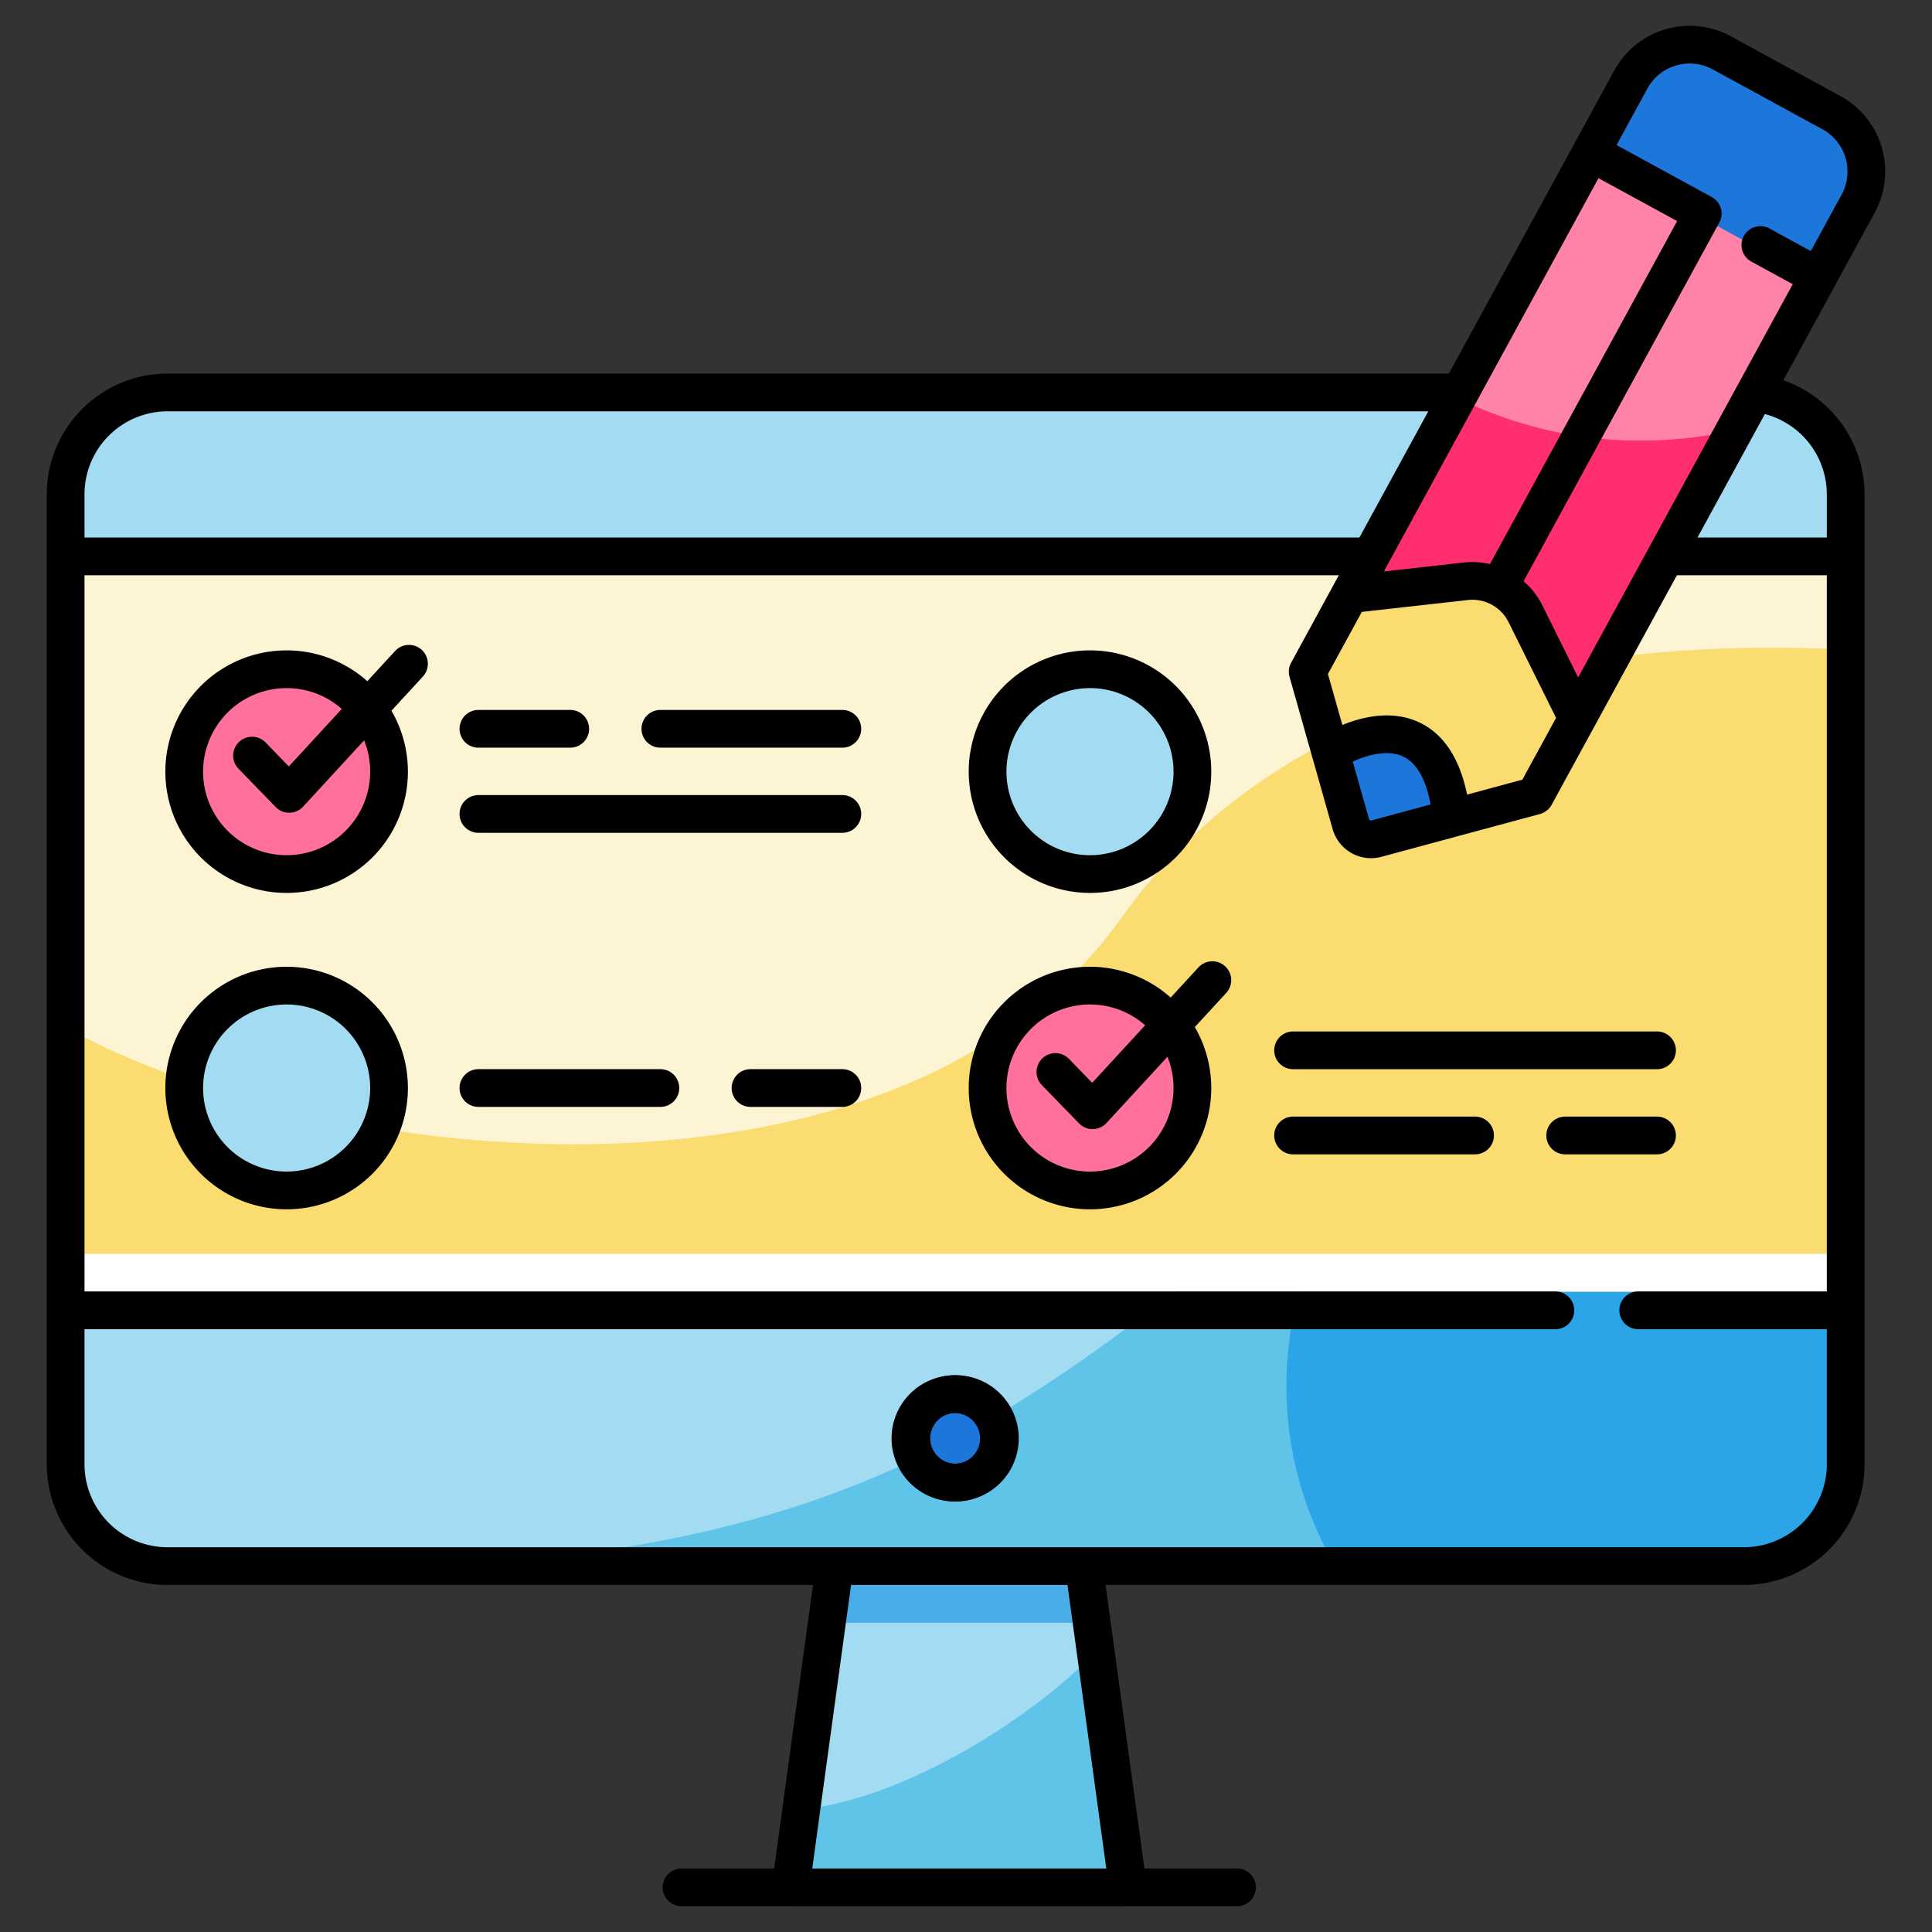 <?xml version="1.0" encoding="UTF-8"?>
<svg xmlns="http://www.w3.org/2000/svg" height="512" viewBox="0 0 512 512" width="512">
  <rect x="0" y="0" width="512" height="512" fill="#333333" stroke="none"/>
  <g id="E-learning_test">
    <path d="m462.132 104.003h-417.749a26.99 26.99 0 0 0 -26.99 26.99v257.053a26.99 26.99 0 0 0 26.99 26.99h176.795l-11.58 84.609a.461.461 0 0 0 .457.524h88.327a.461.461 0 0 0 .457-.524l-11.58-84.609h174.873a26.99 26.99 0 0 0 26.99-26.99v-257.053a26.99 26.99 0 0 0 -26.99-26.99z" fill="#a3dcf2"></path>
    <path d="m332.816 325.575c-61.48 48.21-104.81 83.34-214.58 89.46h343.87a27.017 27.017 0 0 0 27.02-27.02v-84.67s-86.17-32.76-156.31 22.23z" fill="#60c3e8"></path>
    <path d="m489.122 303.345v84.67a27.017 27.017 0 0 1 -27.02 27.02h-108.24a94.418 94.418 0 0 1 8.25-107.34c62.71-28.79 127.01-4.35 127.01-4.35z" fill="#2ca4e8"></path>
    <path d="m17.397 147.449h471.729v194.811h-471.729z" fill="#fdf4d4"></path>
    <path d="m297.02 243.42c-58.83 82.712-210.721 66.853-279.623 28.846v69.994h471.729v-170.087c-55.497-2.879-144.554 4.39-192.106 71.247z" fill="#fadc71"></path>
    <path d="m219.846 420.047h68.794l1.369 10h-71.532z" fill="#49ade8"></path>
    <path d="m298.912 500.167h-89.38l2.83-20.66c27.65-2.71 61.8-24.72 78-41.82z" fill="#60c3e8"></path>
    <path d="m17.397 332.287h471.729v10h-471.729z" fill="#fff"></path>
    <circle cx="253.253" cy="381.167" fill="#1d77db" r="12.143"></circle>
    <path d="m253.257 364.443a16.723 16.723 0 1 0 16.724 16.723 16.742 16.742 0 0 0 -16.724-16.723zm0 23.447a6.723 6.723 0 1 1 6.724-6.724 6.731 6.731 0 0 1 -6.724 6.723z"></path>
    <path d="m494.122 130.993a32.026 32.026 0 0 0 -31.99-31.99h-417.749a32.026 32.026 0 0 0 -31.99 31.99v257.052a32.026 32.026 0 0 0 31.99 31.99h171.065l-10.283 75.131h-24.547a5 5 0 1 0 0 10h29.42l.018.001h88.327l.018-.001h29.424a5 5 0 0 0 0-10h-24.552l-10.283-75.131h169.143a32.026 32.026 0 0 0 31.99-31.99zm-449.739-21.99h417.749a22.015 22.015 0 0 1 21.99 21.99v11.456h-461.729v-11.456a22.015 22.015 0 0 1 21.99-21.99zm248.797 386.164h-77.923l10.284-75.131h57.355zm168.952-85.131h-417.749a22.015 22.015 0 0 1 -21.99-21.99v-35.795h389.8a5 5 0 0 0 0-10h-389.8v-189.801h461.729v189.801h-49.974a5 5 0 1 0 0 10h49.975v35.795a22.015 22.015 0 0 1 -21.99 21.991z"></path>
    <path d="m252.995 364.465a16.724 16.724 0 1 0 16.724 16.724 16.742 16.742 0 0 0 -16.724-16.724zm0 23.447a6.724 6.724 0 1 1 6.724-6.724 6.731 6.731 0 0 1 -6.724 6.724z"></path>
    <circle cx="75.96" cy="288.339" fill="#a3dcf2" r="27.14"></circle>
    <path d="m75.96 256.199a32.14 32.14 0 1 0 32.14 32.14 32.177 32.177 0 0 0 -32.14-32.14zm0 54.28a22.14 22.14 0 1 1 22.14-22.14 22.166 22.166 0 0 1 -22.14 22.14z"></path>
    <path d="m175.007 283.339h-48.221a5 5 0 0 0 0 10h48.221a5 5 0 0 0 0-10z"></path>
    <path d="m223.229 283.339h-24.332a5 5 0 0 0 0 10h24.332a5 5 0 1 0 0-10z"></path>
    <path d="m223.229 210.704h-96.442a5 5 0 0 0 0 10h96.442a5 5 0 0 0 0-10z"></path>
    <path d="m223.229 188.142h-48.222a5 5 0 0 0 0 10h48.222a5 5 0 0 0 0-10z"></path>
    <path d="m126.787 198.142h24.331a5 5 0 0 0 0-10h-24.331a5 5 0 0 0 0 10z"></path>
    <circle cx="288.859" cy="204.496" fill="#a3dcf2" r="27.14"></circle>
    <path d="m288.858 236.636a32.14 32.14 0 1 0 -32.14-32.14 32.177 32.177 0 0 0 32.14 32.14zm0-54.28a22.14 22.14 0 1 1 -22.14 22.14 22.166 22.166 0 0 1 22.14-22.14z"></path>
    <path d="m342.684 283.349h96.442a5 5 0 0 0 0-10h-96.442a5 5 0 0 0 0 10z"></path>
    <path d="m390.906 295.911h-48.222a5 5 0 0 0 0 10h48.222a5 5 0 0 0 0-10z"></path>
    <path d="m444.127 300.911a5 5 0 0 0 -5-5h-24.331a5 5 0 0 0 0 10h24.331a5 5 0 0 0 5-5z"></path>
    <circle cx="75.96" cy="204.496" fill="#ff719c" r="27.14"></circle>
    <path d="m75.96 172.356a32.14 32.14 0 1 0 32.14 32.14 32.177 32.177 0 0 0 -32.14-32.14zm0 54.28a22.14 22.14 0 1 1 22.14-22.14 22.166 22.166 0 0 1 -22.14 22.14z"></path>
    <path d="m76.647 215.387a5.001 5.001 0 0 1 -3.587-1.516l-9.85-10.14a5 5 0 0 1 7.174-6.968l6.165 6.347 28.17-30.6a5 5 0 0 1 7.357 6.773l-31.751 34.489a5 5 0 0 1 -3.611 1.613c-.022.001-.045.001-.067.001z"></path>
    <circle cx="288.859" cy="288.339" fill="#ff719c" r="27.14"></circle>
    <path d="m288.859 256.199a32.14 32.14 0 1 0 32.14 32.14 32.177 32.177 0 0 0 -32.14-32.14zm0 54.28a22.14 22.14 0 1 1 22.14-22.14 22.166 22.166 0 0 1 -22.14 22.14z"></path>
    <path d="m289.545 299.23a5.001 5.001 0 0 1 -3.587-1.516l-9.85-10.14a5 5 0 0 1 7.174-6.968l6.165 6.347 28.17-30.6a5 5 0 0 1 7.357 6.773l-31.751 34.489a5 5 0 0 1 -3.611 1.613c-.022.001-.045.001-.067.001z"></path>
    <path d="m484.918 68.454-66.25 121.43-13.74-27.69a15.681 15.681 0 0 0 -15.8-8.62l-30.72 3.43 66.25-121.43z" fill="#ff2e6e"></path>
    <path d="m484.918 68.454-24.77 45.4a110.01 110.01 0 0 1 -25.25 2.91 109.888 109.888 0 0 1 -48.44-11.17l38.2-70.02z" fill="#ff82a8"></path>
    <path d="m492.662 54.43-11.03 19.952-60.26-32.88 11.03-19.952a17.761 17.761 0 0 1 24.1-7.08l29.08 15.87a17.747 17.747 0 0 1 7.08 24.09z" fill="#1d77db"></path>
    <path d="m418.665 189.879-11.21 20.53-22.42 6.06-19.62 5.3a5.54 5.54 0 0 1 -6.78-3.85l-5.6-19.78-5.84-20.61 11.21-20.53 30.72-3.43a15.681 15.681 0 0 1 15.8 8.62z" fill="#fadc71"></path>
    <path d="m385.035 214.769v1.7l-19.62 5.3a5.54 5.54 0 0 1 -6.78-3.85l-5.6-19.78s27.57-15.44 32 16.63z" fill="#1d77db"></path>
    <path d="m487.755 25.469-29.08-15.86a22.788 22.788 0 0 0 -30.88 9.07l-40.86 74.89-2.97 5.43-5.45 10-18.25 33.44-5.45 10-1.45 2.64-11.2 20.54a4.947 4.947 0 0 0 -.42 3.75l11.43 40.39a10.59 10.59 0 0 0 10.17 7.67 10.297 10.297 0 0 0 2.73-.36l42.04-11.35a4.99 4.99 0 0 0 3.08-2.44l11.21-20.53 18.44-33.8 3.56-6.51 5.45-10 17.86-32.73 4.9-8.98 3.2-5.86 10.45-19.15v-.01l10.56-19.36a22.784 22.784 0 0 0 -9.07-30.88zm-64.14 21.75 20.84 11.37-49.6 90.9a20.599 20.599 0 0 0 -4.65-.54 21.765 21.765 0 0 0 -2.28.12l-21.18 2.37zm-60.15 170.2a.545.545 0 0 1 -.67-.38l-4.3-15.2c3.15-1.5 9.05-3.42 13.4-1.33 3.54 1.7 5.96 5.96 7.23 12.68zm39.98-10.8-14.65 3.96c-1.98-9.63-6.21-16.07-12.64-19.12-7.5-3.56-15.72-1.27-20.41.68l-3.83-13.53 8.98-16.45 28.14-3.15a10.712 10.712 0 0 1 10.76 5.88l12.58 25.36zm84.61-155.06-8.17 14.97-10.93-5.96a5.001 5.001 0 1 0 -4.79 8.78l10.93 5.96-56.87 104.22-9.47-19.09a20.346 20.346 0 0 0 -4.99-6.41l51.86-95.04a4.996 4.996 0 0 0 -1.99-6.78l-25.23-13.77 8.17-14.97a12.776 12.776 0 0 1 17.31-5.09l29.08 15.87a12.779 12.779 0 0 1 5.09 17.31z"></path>
  </g>
</svg>
